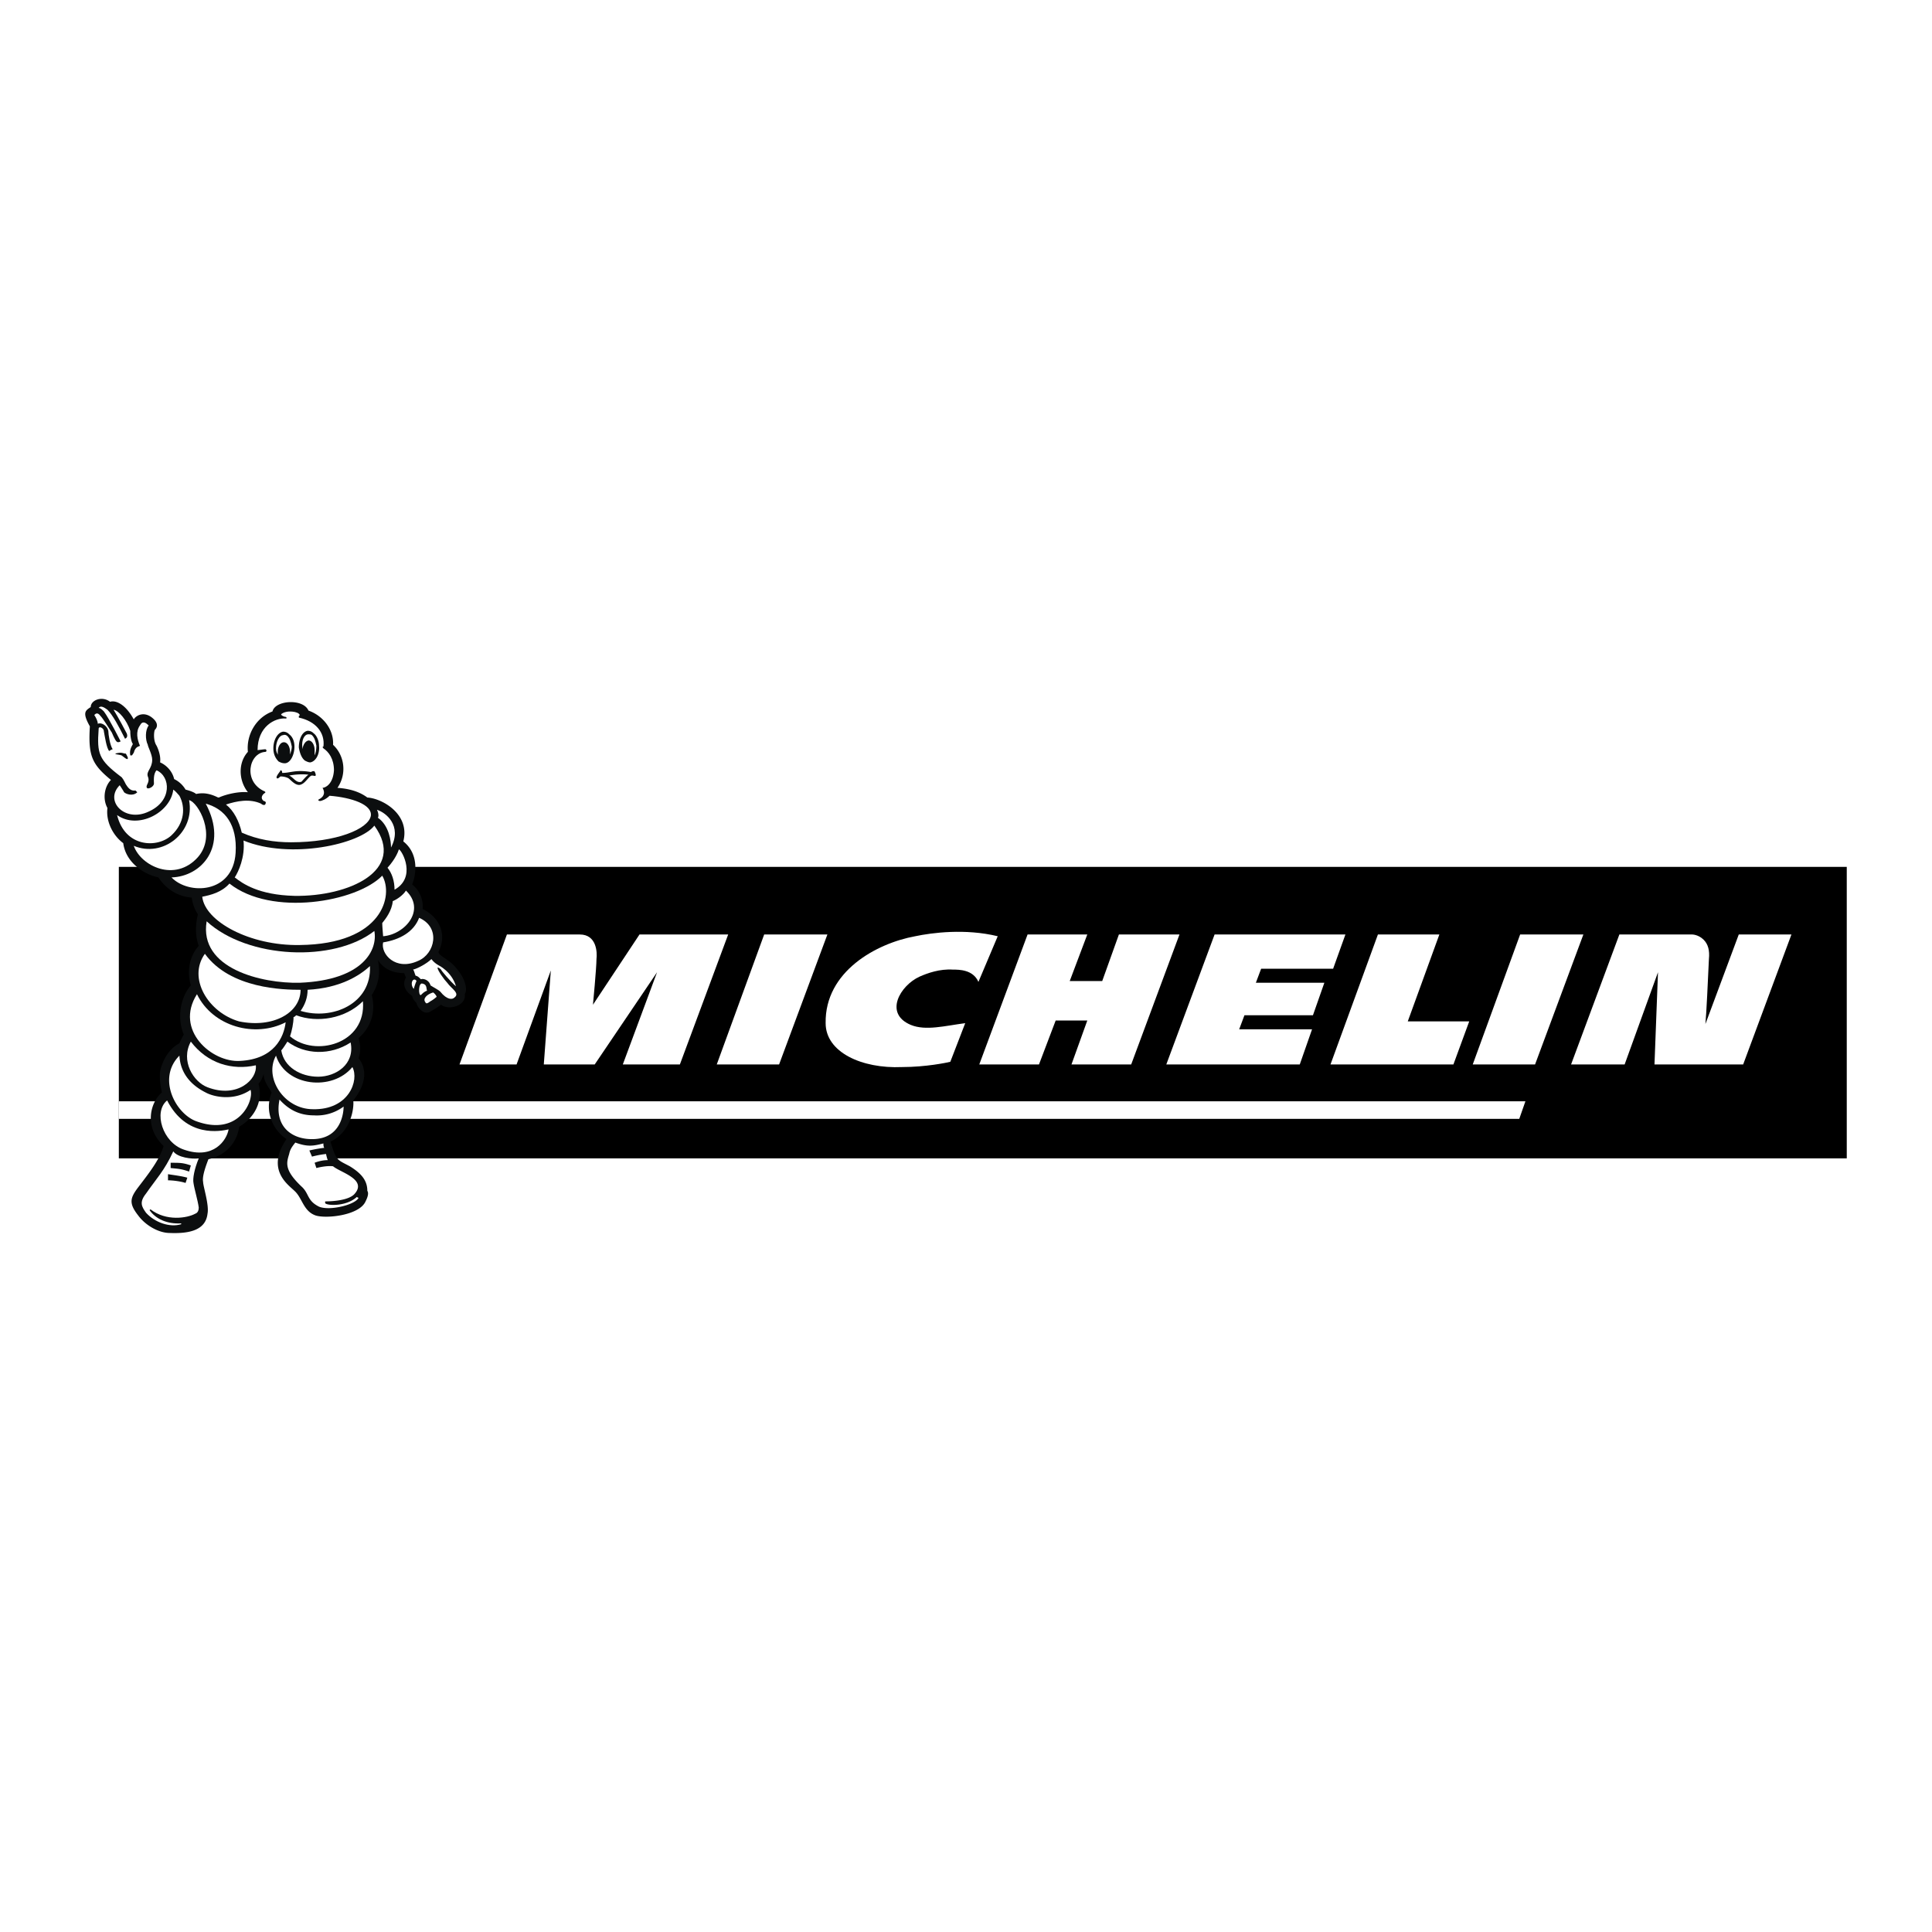 <svg xmlns="http://www.w3.org/2000/svg" width="2500" height="2500" viewBox="0 0 192.756 192.756"><g fill-rule="evenodd" clip-rule="evenodd"><path fill="#fff" d="M0 0h192.756v192.756H0V0z"/><path d="M11.857 115.572h172.395V86.489H11.857v29.083z"/><path fill="#fff" d="M152.191 109.877H11.857v1.752h139.721l.613-1.752zM63.803 93.234l-4.643 7.008s.351-3.68.351-4.555c.087-.701 0-2.453-1.665-2.453h-7.271l-4.73 12.965h5.694l3.417-9.373-.701 9.373h5.081L65.555 97l-3.417 9.199h5.694l4.818-12.965h-8.847zM94.813 105.936c-.351.088-2.453.525-4.818.525-4.029.176-7.621-1.488-7.621-4.379-.087-5.168 5.081-7.972 8.935-8.673 1.665-.351 4.993-.789 8.234 0l-1.926 4.556c-.527-1.227-1.928-1.227-2.542-1.227-1.313-.088-2.54.35-3.329.701-1.927.875-3.591 3.678-.876 4.816 1.489.613 3.417.088 5.431-.174l-1.488 3.855zM153.154 106.199h-6.218l4.728-12.965h6.309l-4.819 12.965zM77.731 106.199h-6.219l4.73-12.965h6.307l-4.818 12.965zM111.633 93.234l-1.664 4.643h-3.242l1.752-4.643h-5.958l-4.818 12.965h5.957l1.664-4.381h3.155l-1.577 4.381h5.957l4.817-12.965h-6.043zM140.453 101.906l3.152-8.672h-6.13l-4.731 12.965h12.264l1.576-4.293h-6.131zM173.477 93.234l-3.328 8.934c.088-.875.264-4.467.35-6.481.088-.876-.086-1.49-.525-1.928-.525-.525-1.139-.525-1.139-.525h-7.27l-4.818 12.965h5.344L165.418 97l-.35 9.199h8.848l4.816-12.965h-5.255zM123.633 102.695l.525-1.402h6.834l1.139-3.242h-6.834l.527-1.401h7.182l1.226-3.416H121.18l-4.817 12.965h13.315l1.226-3.504h-7.271z"/><path d="M46.371 99.191c.351-.613-.087-1.752-.876-2.629-.701-.875-1.665-1.139-1.752-1.577.964-1.927-.088-3.592-1.577-4.292a2.783 2.783 0 0 0-1.051-2.453c.351-.789.789-2.979-.876-4.292.701-2.715-2.103-4.292-3.592-4.38-.7-.526-1.664-.876-2.979-.964.964-1.401.701-3.241-.438-4.292.088-1.489-.963-2.891-2.453-3.417-.525-1.226-3.329-1.051-3.592.088-1.664.613-2.627 2.365-2.452 4.029-.964 1.051-.964 2.803 0 4.029-.876-.087-2.103.176-2.891.526h-.088c-.701-.35-1.402-.526-2.19-.35-.175-.176-.701-.351-1.051-.438a2.663 2.663 0 0 0-1.139-1.051c-.175-.789-.789-1.402-1.401-1.665.087-.613-.175-1.314-.351-1.665-.351-.525-.263-1.401-.175-1.577.438-.438.087-.876-.087-1.051-.876-.876-1.752-.438-2.015 0-.875-1.577-1.839-1.927-2.365-1.752-.789-.613-1.927-.175-1.927.525-.525.351-.876.526-.087 1.927-.175 2.891.175 3.767 2.103 5.344-.614.613-.876 1.839-.351 2.803-.175 1.401.614 2.803 1.578 3.504.263 2.015 2.189 3.153 3.504 3.416.875 1.314 2.102 1.927 3.329 2.015.087.613.263 1.139.613 1.664-.263 1.139-.263 2.19.087 3.154-.876.963-1.226 2.454-.789 3.942-1.051 1.227-1.401 3.24-.7 4.906 0 0-.263.438-.438.875-.701.352-1.401 1.139-1.752 2.189-.35.789-.175 1.84 0 2.717-1.139.963-1.84 3.416.175 5.344-.438 1.4-1.401 2.627-2.541 4.117-.788 1.051-.963 1.576 0 2.803.701.963 2.015 1.752 3.154 1.752 2.102.088 3.591-.35 3.767-1.928.175-.875-.438-2.715-.438-3.152-.088-.439.087-1.139.525-2.277 1.927-.439 2.891-1.84 3.066-3.242 1.402-.789 2.453-2.453 1.927-4.293.263-.262.351-.525.526-.963 0 .789.525 1.314.788 1.84-.788 2.014.263 3.854 1.489 4.643-2.102 3.066.175 4.555.789 5.168.788.701.876 2.016 2.103 2.453 1.051.35 4.38 0 4.993-1.402.175-.35.35-.787.175-1.051 0-1.051-.613-1.752-1.751-2.453-1.314-.699-1.314-.525-1.928-2.453 2.015-.963 2.366-3.24 2.278-4.117 1.401-1.752 1.314-3.24.526-4.203.263-.789.175-1.402 0-2.016 1.226-1.051 1.752-2.627 1.314-4.293.701-1.051.876-2.189.613-3.503.613.964 1.576 1.313 2.627 1.313 0 0 .088.264.175.438-.351.613-.175 1.314.613 1.84.088.352.263.525.438.701 0 .264.701 1.402 1.489.789.087 0 .964-.613.964-.613.788.614 2.54.089 2.365-1.05z" fill="#0c0e0f"/><path d="M38.224 93.409c2.19-.175 4.292-2.628 2.277-4.556-.263.438-.876.876-1.314 1.051-.087.964-.701 1.752-1.051 2.19 0 .352.088 1.228.088 1.315z" fill="#fff"/><path d="M41.816 91.569c-.526 1.402-1.928 2.19-3.592 2.453-.263 1.139 1.227 2.892 3.504 1.84 1.664-.701 2.278-3.329.088-4.293zM41.203 97.789c-.175.176-.175.613.087.875 0-.086.175-.613.263-.787-.088-.176-.263-.176-.35-.088zM42.604 98.84c-.088-.262 0-.613-.438-.701-.438-.174-.438 1.227-.175 1.139.175-.174.35-.35.613-.438zM43.217 99.016c-.613.176-1.051.613-.789.963.087.176.175.176.526-.088.175-.086.525-.35.613-.438-.087-.262-.35-.437-.35-.437zM43.743 96.3c-.175-.087-.525-.35-.701-.613-.438.438-1.402.963-1.839 1.051.087 0 .175.438.263.613.175 0 .351.174.525.35.175-.088.788 0 .964.613.263.176.788.438.963.613.701.877 1.226.789 1.402.613.613-.438-.263-.877-.701-1.49-.263-.262-.964-1.225-.964-1.488 0-.088.175 0 .351.176 0 .088.963 1.227 1.489 1.664-.438-1.488-1.752-2.102-1.752-2.102zM29.902 94.285c8.322-.088 9.373-4.994 8.234-6.92-2.54 2.628-11.038 4.117-15.242.788-.788.876-1.84 1.139-2.716 1.314.263 2.452 4.731 4.906 9.724 4.818z" fill="#fff"/><path d="M24.295 83.861c.175 1.664-.525 3.153-.876 3.679.789.613 2.365 1.752 5.957 1.84 5.432.087 11.213-2.541 7.972-7.008-1.401 1.839-8.322 3.416-13.053 1.489zM17.113 83.335c1.314-1.227 1.401-2.803.788-3.942-.175-.175-.351-.438-.613-.613-.263 2.277-3.504 4.03-5.606 2.541.788 3.24 4.029 3.328 5.431 2.014z" fill="#fff"/><path d="M19.741 85.525c1.927-2.19 0-5.519-.876-5.694.613 3.241-2.628 5.781-5.519 4.555.7 2.015 4.117 3.679 6.395 1.139z" fill="#fff"/><path d="M17.113 87.54c1.664 1.752 6.132 1.665 6.395-2.453.175-2.803-1.051-4.38-2.979-4.905 2.278 4.292-.438 7.27-3.416 7.358zM20.617 91.919c-.789 4.731 5.519 6.219 9.285 6.131 6.395-.262 7.797-3.328 7.446-5.167-4.03 3.154-12.614 2.804-16.731-.964z" fill="#fff"/><path d="M23.857 101.906c3.417.701 6.132-.877 6.132-3.154-1.665 0-7.008-.088-9.548-3.591-1.752 2.452.351 5.868 3.416 6.745z" fill="#fff"/><path d="M28.5 101.994c-3.066 1.576-7.271.438-8.848-2.803-2.277 3.59 1.489 6.832 4.292 6.656 3.417-.173 4.381-2.365 4.556-3.853z" fill="#fff"/><path d="M19.04 103.922c-1.051 1.926.263 4.029 1.665 4.555 2.978 1.139 4.993-.789 4.818-2.191-2.366.526-4.819-.175-6.483-2.364zM16.674 109.789c-1.401 1.141-.438 4.205 1.665 4.906 2.978 1.051 4.292-.963 4.467-2.014-.788.174-4.204.876-6.132-2.892z" fill="#fff"/><path d="M20.529 109.002c-1.577-.789-2.541-2.016-2.628-3.68-2.277 2.277-.351 5.869 1.752 6.57 4.205 1.488 5.694-2.104 5.344-3.154-1.665 1.139-3.68.701-4.468.264zM35.596 119.426l.175.088c-.351.701-2.891 1.314-3.942.875-1.227-.611-.964-1.312-1.752-2.014-1.752-1.664-1.489-2.365-1.226-3.242.087-.438.263-.701.613-1.139 1.226.438 1.752.352 2.803.088 0 .088 0 .35.088.438-.789.088-1.49.264-1.49.264l.263.613s.613-.176 1.401-.264c0 0 .088.439.175.613-.701 0-1.314.264-1.314.264l.175.525s.963-.262 1.664-.176c.701.613 3.504 1.314 2.103 2.805-.525.525-1.84.699-2.891.699v.176c.177.264 2.104.35 3.155-.613zM34.282 110.402a4.464 4.464 0 0 1-2.978.877c-1.489 0-2.541-.613-3.417-1.576-.526 2.627 1.139 3.854 2.978 3.941 3.329.176 3.417-2.89 3.417-3.242z" fill="#fff"/><path d="M31.216 110.666c3.592.088 4.643-2.891 3.942-4.205-2.015 2.453-6.658 1.928-7.622-1.139-1.225 2.19.789 5.344 3.68 5.344z" fill="#fff"/><path d="M31.742 107.424c1.752 0 3.679-1.225 3.241-3.416-2.015 1.314-4.556 1.227-6.307-.086-.175.262-.438.699-.613.875.262 1.664 1.927 2.627 3.679 2.627z" fill="#fff"/><path d="M29.551 101.293c-.087.088-.175.176-.263.176 0 .613-.175 1.4-.35 1.926 2.453 2.104 7.621.789 7.271-3.504-1.752 1.752-4.555 2.191-6.658 1.402z" fill="#fff"/><path d="M30.69 98.752c0 .789-.263 1.49-.7 2.104 3.153.963 7.096-.701 6.92-4.469-1.051.965-2.979 2.191-6.22 2.365zM14.835 80.97c2.365-1.051 2.189-3.504.788-4.117-.351.35-.263 1.139-.263 1.313 0 .351-.613.613-.701.438-.175-.263.351-.525.088-1.139-.175-.525.438-.788.438-1.665 0-.525-.438-1.313-.438-1.489-.263-.526-.263-1.489.088-1.927-.263-.263-.614-.526-.876 0-.438.613-.263 1.401 0 2.015 0 .088-.438 0-.613.701l-.175.263h-.175c-.088-.525.087-.788.263-1.138-.088-.088-.263-.526-.263-1.314-.351-1.051-1.139-2.015-1.665-2.102.438.701 1.227 2.19 1.314 2.365.175.438-.175.525-.175.525-.613-1.227-1.227-2.365-1.753-2.891-.35-.263-.7-.438-.875-.175.175 0 .35.175.525.351.526.7 1.665 2.978 1.665 2.978s-.087.087-.263.087c-.175 0-.351-.35-.613-.963-.351-.525-.876-1.402-1.139-1.665-.263-.35-.438-.263-.613-.087.175.263.351.613.351.876.438-.175.963.263 1.051.701 0 .351.175 1.489.438 1.84-.088 0-.351.175-.351.175-.263-.263-.438-1.489-.526-1.927 0-.175-.087-.351-.35-.438-.175 0-.175.087-.175.175-.175 2.452 0 3.065 2.19 4.73.175.087.351.438.526.789.175.263.438.701.963.613l.175.175c-.438.438-1.139.176-1.314 0-.087-.175-.438-.701-.438-.701-1.577 1.576.526 3.766 2.891 2.628zM17.288 114.871c-.876 1.928-1.752 2.803-2.715 4.205-.701.875-.438 1.312 0 1.926.876.965 2.365 1.49 3.504 1.139v-.086c-1.402.086-2.541-.439-3.153-1.314l.087-.088c1.577 1.227 3.679.875 4.468.438.263-.088.35-.35.35-.613-.087-.699-.438-1.84-.525-2.453-.088-.438.087-1.4.525-2.451-.702.086-2.103-.09-2.541-.703zM37.699 81.583c1.139.788 1.313 2.365 1.313 2.978 1.139-2.19-.525-3.504-1.401-3.767.175.351.175.702.088.789zM39.363 88.766c2.19-1.227.788-3.854.438-4.029-.087.263-.35.963-1.139 1.839.438.526.701 1.314.701 2.19zM24.121 83.072c1.577.701 3.241.963 4.905.963 4.555 0 7.709-1.313 7.972-2.628.175-1.139-1.927-1.839-4.117-2.015-.351.351-.789.525-.964.525-.087 0-.263-.087-.087-.175.351-.175.701-.525.351-1.139.263 0 1.051-.35 1.139-1.751 0-1.139-.526-1.84-1.051-2.19 0 0-.175-.175 0-.175.175-1.402-.788-2.541-2.453-2.891v-.175c.087 0 .087-.087.087-.087-.087-.35-1.314-.525-1.839-.087-.087.087.263.263.35.263.175 0 .263.175.088.175-1.051-.087-2.803.789-2.803 3.154.087 0 .613-.087.789-.087.175.087.087.263 0 .263-1.665.087-2.278 2.979-.088 3.942 0 0 .175.087 0 .175-.263.175-.438.525-.087.788.175 0 .263.175.175.263 0 .175-.263.175-.438 0-1.139-.526-2.453-.263-3.504.087.786.612 1.311 1.663 1.575 2.802z" fill="#fff"/><path d="M12.733 75.714c-.088.087-.351-.175-.613-.351-.263-.087-.613-.087-.613-.175 0 0 .263-.087.525-.087.175 0 .351.087.526.087.087.175.262.438.175.526zM18.514 118.023c-.526-.174-1.314-.262-1.752-.262v-.613c.525.088 1.314.176 1.927.35l-.175.525zM18.865 116.885c-.789-.262-.964-.262-1.84-.35v-.525c.963 0 1.227 0 2.015.264l-.175.611zM31.304 76.94c-.087 0-.175 0-.263.087-1.577-.263-2.015.088-2.891.088 0-.088 0-.263-.175-.263 0 .087-.088.175-.088.175-.263.351-.351.525-.263.613.087.088.263-.088.351-.175.087 0 .438 0 .788.175.263.175.788.876 1.314.613.438-.175.788-.876 1.051-.876.175 0 .351.087.351 0 .087.001-.088-.524-.175-.437zm-1.227 1.052c-.526.175-.789-.438-1.226-.613.438-.088 1.226-.175 1.927-.088-.175.087-.613.613-.701.701zM30.69 72.911c-.525.088-.875.789-.875 1.665.087.525.263 1.051.613 1.314.175.088.351.175.526.175.526-.087.963-.789.876-1.665 0-.525-.263-1.051-.525-1.226a.802.802 0 0 0-.615-.263z" fill="#0c0e0f"/><path d="M31.391 75.363c.088-.175.175-.525.175-.963-.087-.438-.175-.788-.438-1.051-.087-.088-.263-.088-.351-.088-.438 0-.701.613-.613 1.314v.175c.088-.438.263-.789.613-.876.351 0 .613.438.613.963l.001.526z" fill="#fff"/><path d="M28.238 72.999c-.526.087-.964.788-.964 1.664 0 .525.175.964.526 1.314.175.087.35.175.613.175.526 0 .964-.789.964-1.664 0-.526-.175-.964-.525-1.227a.8.8 0 0 0-.614-.262z" fill="#0c0e0f"/><path d="M28.938 75.276c.087-.263.175-.525.175-.788-.088-.438-.175-.789-.438-1.051-.088-.087-.263-.175-.438-.087-.351 0-.701.613-.701 1.313 0 .263.088.525.263.701v.088-.088c-.088-.087-.088-.175-.088-.35 0-.525.263-.964.613-.964.351 0 .613.438.613.964l.001.262z" fill="#fff"/></g></svg>